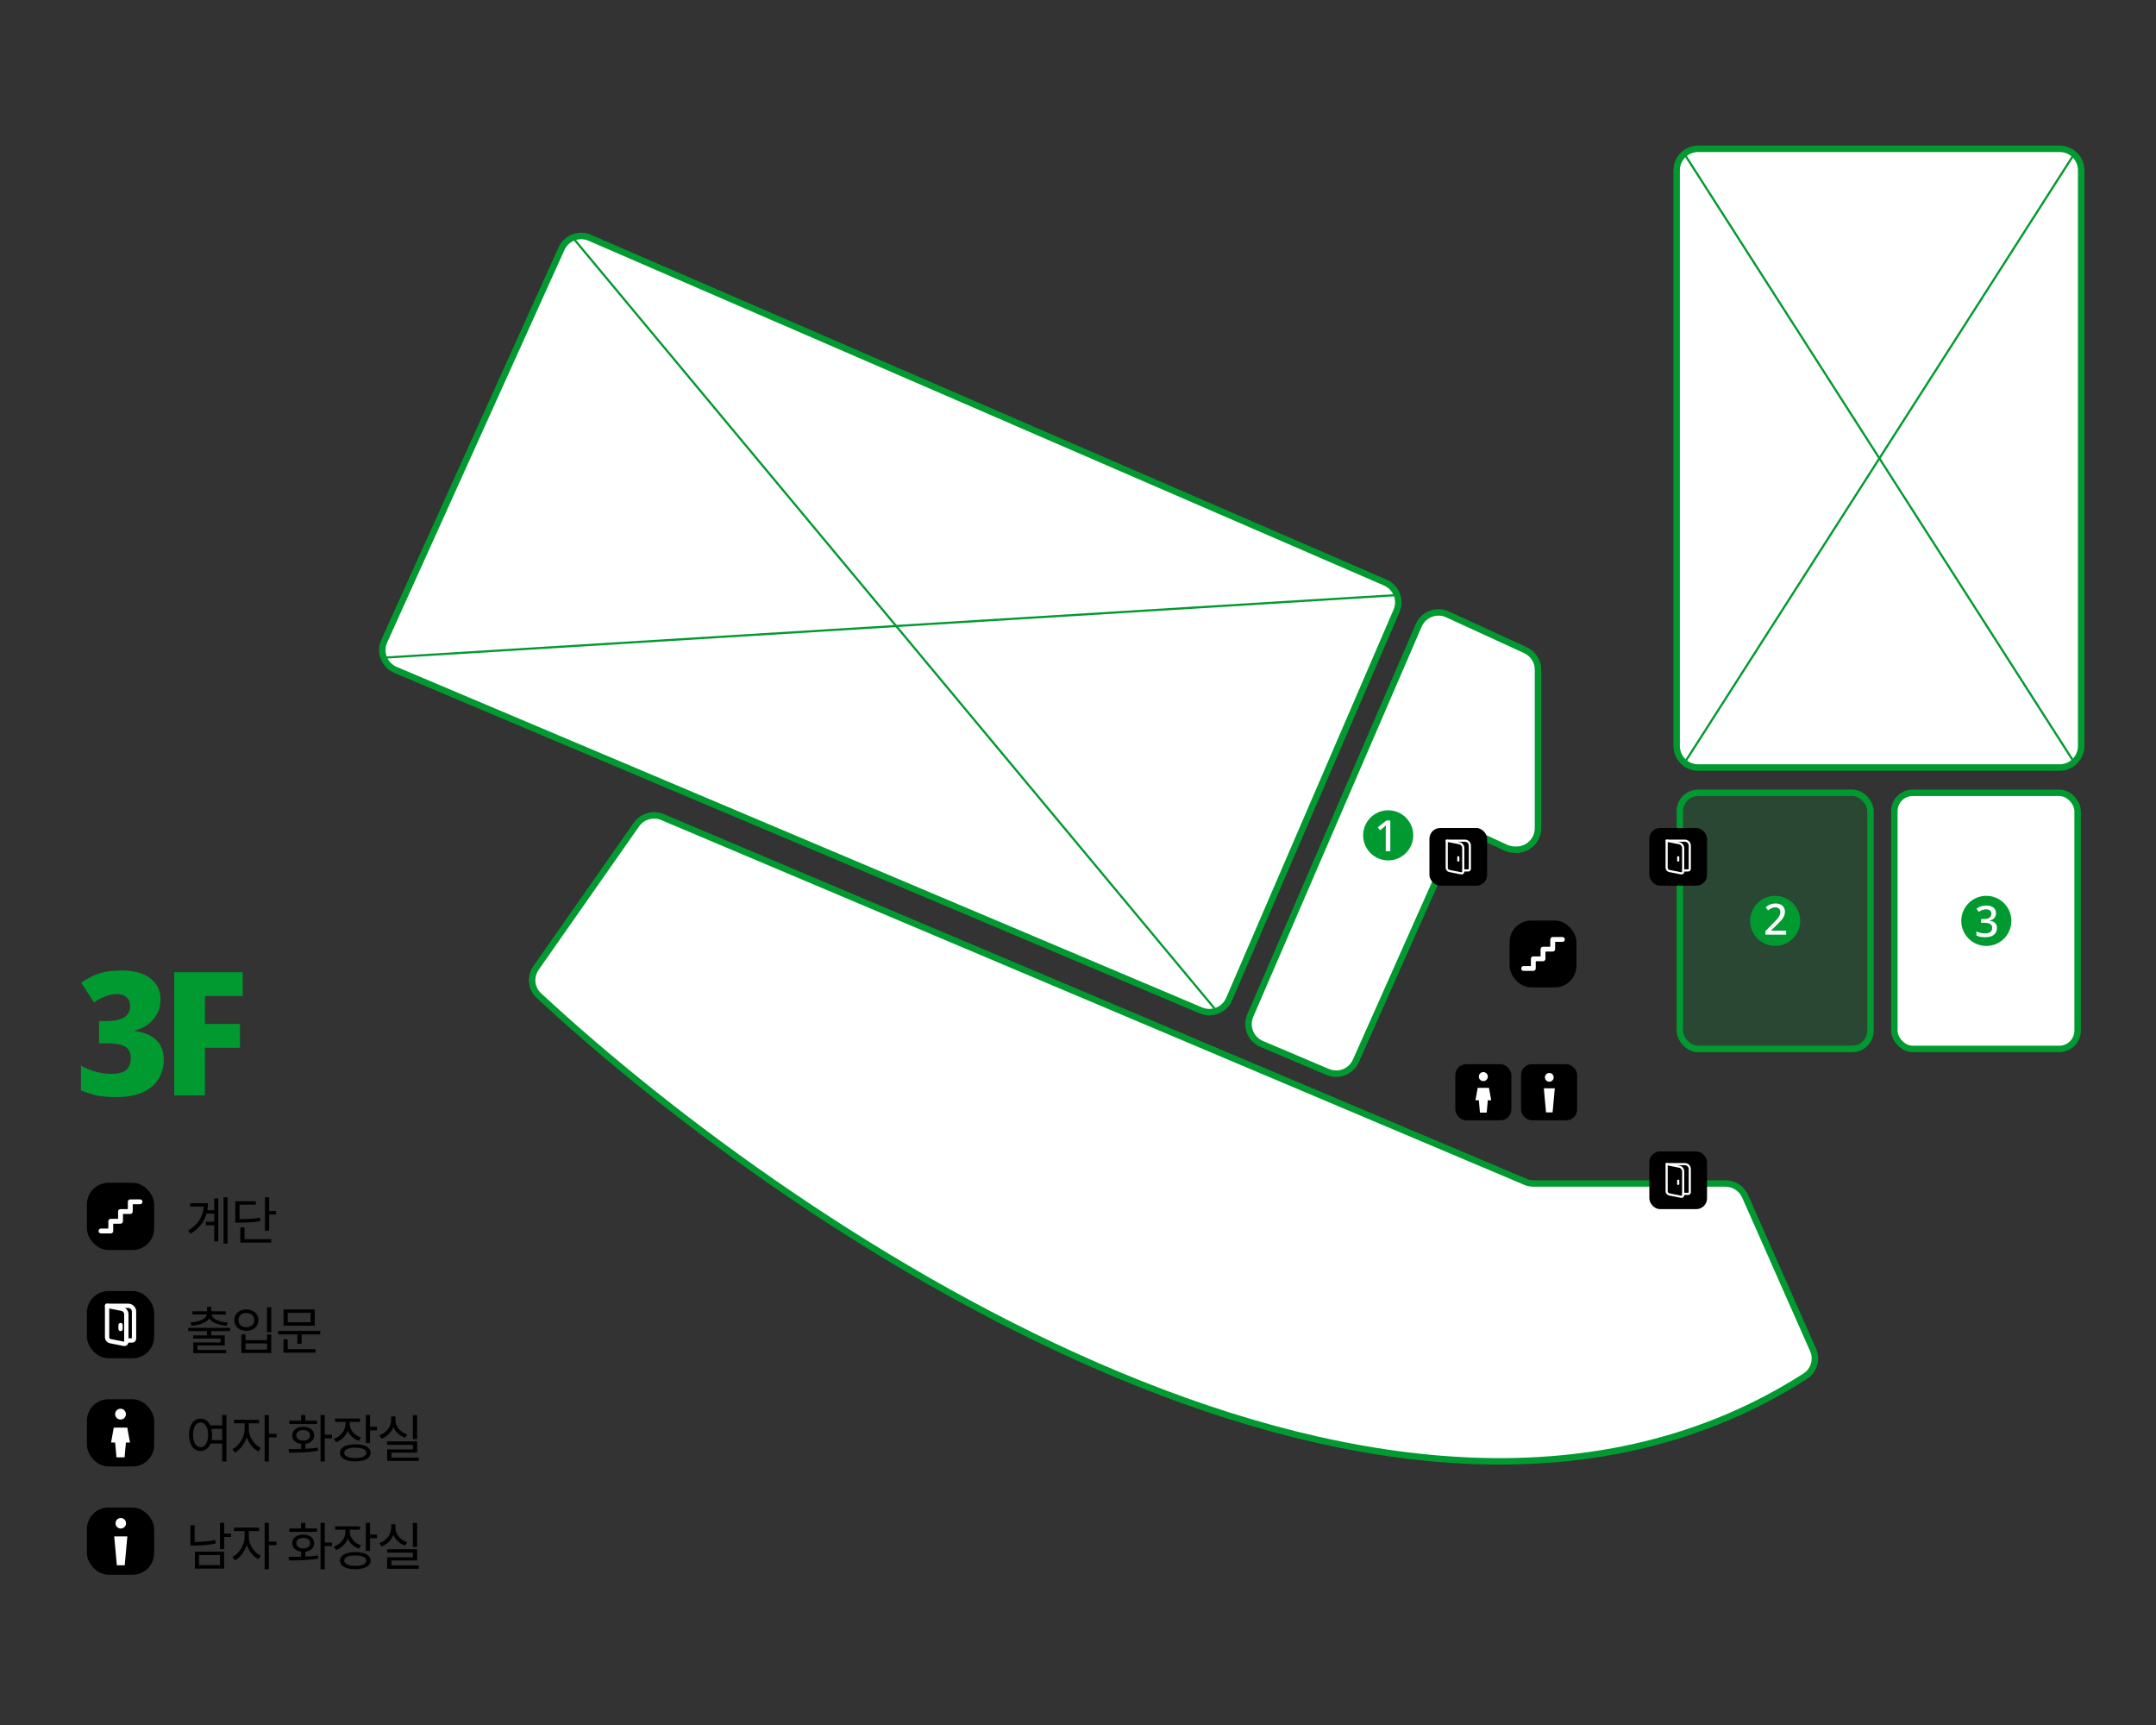 <svg width="1000" height="800" viewBox="0 0 1000 800" fill="none" xmlns="http://www.w3.org/2000/svg">
<rect x="0" y="0" width="1000" height="800" fill="#333333" stroke="none"/>
<path d="M74.44 463.52C74.44 466.187 73.88 468.48 72.76 470.4C71.693 472.32 70.253 473.92 68.44 475.2C66.68 476.427 64.707 477.333 62.52 477.92V478.16C66.84 478.693 70.147 480.08 72.44 482.32C74.787 484.56 75.96 487.627 75.96 491.52C75.96 494.72 75.16 497.653 73.56 500.32C72.013 502.933 69.587 505.013 66.28 506.56C63.027 508.053 58.787 508.8 53.56 508.8C50.147 508.8 47.213 508.533 44.76 508C42.307 507.467 39.907 506.693 37.56 505.68V494.24C39.907 495.52 42.307 496.48 44.76 497.12C47.213 497.707 49.453 498 51.48 498C55 498 57.4 497.36 58.68 496.08C60.013 494.8 60.68 492.987 60.68 490.64C60.68 489.2 60.36 487.973 59.72 486.96C59.08 485.947 57.933 485.173 56.28 484.64C54.68 484.107 52.333 483.84 49.24 483.84H45.96V473.52H49.32C52.04 473.52 54.2 473.227 55.8 472.64C57.453 472.053 58.627 471.253 59.32 470.24C60.013 469.173 60.36 467.973 60.36 466.64C60.36 464.827 59.8 463.44 58.68 462.48C57.613 461.52 56.173 461.04 54.36 461.04C52.76 461.04 51.24 461.28 49.8 461.76C48.36 462.24 47.107 462.773 46.04 463.36C44.973 463.947 44.173 464.48 43.64 464.96L37.64 455.76C39.187 454.693 40.813 453.733 42.52 452.88C44.28 451.973 46.28 451.28 48.52 450.8C50.813 450.32 53.507 450.08 56.6 450.08C62.147 450.08 66.493 451.28 69.64 453.68C72.84 456.027 74.44 459.307 74.44 463.52ZM95.064 508H80.824V450.88H112.584V461.92H95.064V474.88H111.304V485.92H95.064V508Z" fill="#019A30"/>
<rect x="40.312" y="548.537" width="31.18" height="31.18" rx="10" fill="black"/>
<path d="M59.296 557.357C59.296 556.733 59.802 556.229 60.428 556.229H64.955C65.581 556.229 66.086 556.733 66.086 557.357C66.086 557.981 65.581 558.485 64.955 558.485H61.56V561.871C61.56 562.495 61.054 562.999 60.428 562.999H57.033V566.384C57.033 567.008 56.527 567.513 55.901 567.513H52.506V570.898C52.506 571.522 52 572.026 51.374 572.026H46.847C46.221 572.026 45.716 571.522 45.716 570.898C45.716 570.274 46.221 569.769 46.847 569.769H50.243V566.384C50.243 565.76 50.748 565.256 51.374 565.256H54.769V561.871C54.769 561.246 55.275 560.742 55.901 560.742H59.296V557.357Z" fill="white"/>
<path d="M99.368 561.248H96.176C96.368 560.168 96.464 559.088 96.464 557.984H88.208V559.592H94.52C94.184 564.104 91.88 567.968 87.248 570.728L88.4 572.12C92.48 569.696 94.808 566.456 95.816 562.832H99.368V566.624H95.48V568.232H99.368V575.672H101.24V555.824H99.368V561.248ZM103.688 555.248V576.752H105.56V555.248H103.688ZM120.606 564.68C117.798 565.232 115.35 565.4 111.102 565.4V558.704H118.662V557.12H109.134V567.008H110.814C115.326 567.008 117.87 566.864 120.822 566.264L120.606 564.68ZM113.43 569.264H111.462V576.296H125.814V574.688H113.43V569.264ZM124.854 561.632V555.248H122.886V570.824H124.854V563.264H128.046V561.632H124.854Z" fill="black"/>
<rect x="40.312" y="598.736" width="31.18" height="31.18" rx="10" fill="black"/>
<path d="M49.666 605.598H59.492C60.202 605.598 60.884 605.88 61.386 606.383C61.889 606.885 62.171 607.567 62.171 608.277V620.783C62.171 621.02 62.077 621.247 61.91 621.415C61.742 621.582 61.515 621.677 61.278 621.677H58.598" stroke="white" stroke-width="2" stroke-linecap="round" stroke-linejoin="round"/>
<path d="M55.918 614.53V616.317M49.666 605.598L56.444 606.954C57.051 607.075 57.598 607.403 57.99 607.882C58.383 608.361 58.598 608.961 58.598 609.581V622.373C58.598 622.505 58.569 622.636 58.512 622.755C58.456 622.875 58.373 622.98 58.271 623.064C58.169 623.147 58.05 623.207 57.921 623.239C57.793 623.271 57.659 623.275 57.53 623.249L51.102 621.964C50.697 621.883 50.332 621.664 50.07 621.345C49.808 621.025 49.665 620.625 49.666 620.212V605.598Z" stroke="white" stroke-width="2" stroke-linecap="round" stroke-linejoin="round"/>
<path d="M88.88 614.84C92.504 614.552 95.696 613.448 97.016 611.456C98.336 613.448 101.504 614.552 105.104 614.84L105.704 613.352C101.696 613.088 98.456 611.768 98.12 609.632H104.744V608.144H98V606.104H96.032V608.144H89.264V609.632H95.912C95.576 611.768 92.288 613.088 88.304 613.352L88.88 614.84ZM106.712 617.312V615.8H87.296V617.312H96.008V619.304H89.6V620.768H102.296V622.592H89.672V627.536H104.888V626.048H91.592V624.008H104.24V619.304H98V617.312H106.712ZM123.846 606.272V617.816H125.814V606.272H123.846ZM111.942 618.872V627.488H125.814V618.872H123.87V621.512H113.886V618.872H111.942ZM113.886 623.048H123.87V625.904H113.886V623.048ZM114.246 607.28C111.006 607.28 108.654 609.296 108.654 612.224C108.654 615.2 111.006 617.192 114.246 617.192C117.51 617.192 119.886 615.2 119.886 612.224C119.886 609.296 117.51 607.28 114.246 607.28ZM114.246 608.912C116.43 608.912 117.966 610.28 117.966 612.224C117.966 614.192 116.43 615.56 114.246 615.56C112.11 615.56 110.574 614.192 110.574 612.224C110.574 610.28 112.11 608.912 114.246 608.912ZM144.052 613.232H133.444V608.84H144.052V613.232ZM145.996 607.256H131.524V614.816H145.996V607.256ZM133.444 621.152H131.476V627.296H146.356V625.688H133.444V621.152ZM128.98 617.264V618.848H137.932V623.192H139.9V618.848H148.54V617.264H128.98Z" fill="black"/>
<rect x="40.312" y="648.936" width="31.18" height="31.18" rx="10" fill="black"/>
<path d="M55.901 658.331C57.285 658.331 58.407 657.21 58.407 655.826C58.407 654.442 57.285 653.32 55.901 653.32C54.518 653.32 53.396 654.442 53.396 655.826C53.396 657.21 54.518 658.331 55.901 658.331Z" fill="white"/>
<path d="M52.769 662.09H59.033L60.286 668.98H58.407L57.78 675.87H54.022L53.396 668.98H51.517L52.769 662.09Z" fill="white"/>
<path d="M98.144 667.864C98.288 667.12 98.384 666.304 98.384 665.416C98.384 664.432 98.264 663.52 98.072 662.68H103.04V667.864H98.144ZM93.032 671.176C90.968 671.176 89.528 668.92 89.528 665.416C89.528 661.936 90.968 659.68 93.032 659.68C95.072 659.68 96.536 661.936 96.536 665.416C96.536 668.92 95.072 671.176 93.032 671.176ZM103.04 656.248V661.072H97.52C96.608 659.056 95.024 657.904 93.032 657.904C89.888 657.904 87.656 660.832 87.656 665.416C87.656 670 89.888 672.928 93.032 672.928C95.096 672.928 96.776 671.656 97.664 669.472H103.04V677.824H105.008V656.248H103.04ZM115.398 660.088H120.174V658.456H108.534V660.088H113.454V662.824C113.454 666.472 110.862 670.552 107.79 672.088L108.942 673.648C111.366 672.4 113.454 669.664 114.438 666.52C115.422 669.4 117.438 671.92 119.838 673.12L120.966 671.536C117.846 670.072 115.398 666.256 115.398 662.824V660.088ZM128.262 664.936H124.71V656.272H122.742V677.776H124.71V666.592H128.262V664.936ZM147.047 658.864H141.623V656.272H139.655V658.864H134.183V660.424H147.047V658.864ZM137.423 665.68C137.423 664.192 138.719 663.208 140.639 663.208C142.559 663.208 143.855 664.192 143.855 665.68C143.855 667.168 142.559 668.128 140.639 668.128C138.719 668.128 137.423 667.168 137.423 665.68ZM141.623 669.616C144.095 669.304 145.727 667.816 145.727 665.68C145.727 663.256 143.639 661.696 140.639 661.696C137.639 661.696 135.551 663.256 135.551 665.68C135.551 667.816 137.183 669.304 139.655 669.616V671.968C137.567 672.04 135.551 672.04 133.823 672.04L134.087 673.696C137.855 673.696 142.919 673.648 147.527 672.832L147.407 671.368C145.559 671.656 143.567 671.8 141.623 671.896V669.616ZM154.007 665.392H150.647V656.248H148.679V677.776H150.647V667.048H154.007V665.392ZM167.421 666.664C164.253 665.608 162.213 663.088 162.213 660.28V659.44H166.965V657.856H155.421V659.44H160.245V660.28C160.245 663.376 158.085 666.16 154.845 667.288L155.853 668.848C158.421 667.936 160.365 666.016 161.277 663.568C162.189 665.704 164.037 667.408 166.485 668.2L167.421 666.664ZM164.805 676.192C161.589 676.192 159.669 675.304 159.669 673.768C159.669 672.256 161.589 671.368 164.805 671.368C167.973 671.368 169.917 672.256 169.917 673.768C169.917 675.304 167.973 676.192 164.805 676.192ZM164.805 669.808C160.389 669.808 157.701 671.272 157.701 673.768C157.701 676.288 160.389 677.752 164.805 677.752C169.173 677.752 171.885 676.288 171.885 673.768C171.885 671.272 169.173 669.808 164.805 669.808ZM171.645 661.696V656.272H169.677V669.256H171.645V663.352H174.837V661.696H171.645ZM193.459 656.272H191.491V667.408H193.459V656.272ZM188.851 665.248C185.659 664.192 183.403 661.504 183.403 658.528V656.896H181.435V658.528C181.435 661.648 179.203 664.528 175.963 665.656L176.971 667.192C179.515 666.28 181.507 664.312 182.443 661.84C183.427 664.12 185.395 665.92 187.867 666.784L188.851 665.248ZM181.531 675.976V673.672H193.483V668.488H179.539V670.048H191.539V672.184H179.587V677.536H194.203V675.976H181.531Z" fill="black"/>
<rect x="40.31" y="699.135" width="31.18" height="31.18" rx="10" fill="black"/>
<path d="M56.023 708.878C57.369 708.878 58.459 707.787 58.459 706.442C58.459 705.096 57.369 704.006 56.023 704.006C54.678 704.006 53.587 705.096 53.587 706.442C53.587 707.787 54.678 708.878 56.023 708.878Z" fill="white"/>
<path d="M52.978 712.531H59.068L57.85 725.929H54.196L52.978 712.531Z" fill="white"/>
<path d="M99.824 714.216C96.392 714.888 93.32 715.104 90.272 715.128V707.328H88.328V716.784H90.008C93.224 716.784 96.44 716.544 100.064 715.824L99.824 714.216ZM92.336 721.176H102.056V725.88H92.336V721.176ZM90.416 727.464H103.976V719.592H90.416V727.464ZM107.168 711.192H103.976V706.248H102.008V718.416H103.976V712.824H107.168V711.192ZM115.398 710.088H120.174V708.456H108.534V710.088H113.454V712.824C113.454 716.472 110.862 720.552 107.79 722.088L108.942 723.648C111.366 722.4 113.454 719.664 114.438 716.52C115.422 719.4 117.438 721.92 119.838 723.12L120.966 721.536C117.846 720.072 115.398 716.256 115.398 712.824V710.088ZM128.262 714.936H124.71V706.272H122.742V727.776H124.71V716.592H128.262V714.936ZM147.047 708.864H141.623V706.272H139.655V708.864H134.183V710.424H147.047V708.864ZM137.423 715.68C137.423 714.192 138.719 713.208 140.639 713.208C142.559 713.208 143.855 714.192 143.855 715.68C143.855 717.168 142.559 718.128 140.639 718.128C138.719 718.128 137.423 717.168 137.423 715.68ZM141.623 719.616C144.095 719.304 145.727 717.816 145.727 715.68C145.727 713.256 143.639 711.696 140.639 711.696C137.639 711.696 135.551 713.256 135.551 715.68C135.551 717.816 137.183 719.304 139.655 719.616V721.968C137.567 722.04 135.551 722.04 133.823 722.04L134.087 723.696C137.855 723.696 142.919 723.648 147.527 722.832L147.407 721.368C145.559 721.656 143.567 721.8 141.623 721.896V719.616ZM154.007 715.392H150.647V706.248H148.679V727.776H150.647V717.048H154.007V715.392ZM167.421 716.664C164.253 715.608 162.213 713.088 162.213 710.28V709.44H166.965V707.856H155.421V709.44H160.245V710.28C160.245 713.376 158.085 716.16 154.845 717.288L155.853 718.848C158.421 717.936 160.365 716.016 161.277 713.568C162.189 715.704 164.037 717.408 166.485 718.2L167.421 716.664ZM164.805 726.192C161.589 726.192 159.669 725.304 159.669 723.768C159.669 722.256 161.589 721.368 164.805 721.368C167.973 721.368 169.917 722.256 169.917 723.768C169.917 725.304 167.973 726.192 164.805 726.192ZM164.805 719.808C160.389 719.808 157.701 721.272 157.701 723.768C157.701 726.288 160.389 727.752 164.805 727.752C169.173 727.752 171.885 726.288 171.885 723.768C171.885 721.272 169.173 719.808 164.805 719.808ZM171.645 711.696V706.272H169.677V719.256H171.645V713.352H174.837V711.696H171.645ZM193.459 706.272H191.491V717.408H193.459V706.272ZM188.851 715.248C185.659 714.192 183.403 711.504 183.403 708.528V706.896H181.435V708.528C181.435 711.648 179.203 714.528 175.963 715.656L176.971 717.192C179.515 716.28 181.507 714.312 182.443 711.84C183.427 714.12 185.395 715.92 187.867 716.784L188.851 715.248ZM181.531 725.976V723.672H193.483V718.488H179.539V720.048H191.539V722.184H179.587V727.536H194.203V725.976H181.531Z" fill="black"/>
<path d="M615.846 497.149L585.192 484.15C580.084 481.984 577.716 476.074 579.915 470.98L658.02 290.047C660.245 284.894 666.274 282.58 671.374 284.923L707.535 301.528C711.086 303.159 713.362 306.708 713.362 310.616V384.072C713.362 389.595 708.885 394.072 703.362 394.072H702.691C701.249 394.072 699.823 393.76 698.512 393.157L686.456 387.611C681.396 385.283 675.408 387.539 673.142 392.628L628.885 492.01C626.666 496.992 620.866 499.278 615.846 497.149Z" fill="white" stroke="#019A30" stroke-width="3"/>
<path d="M965.301 79V345.957C965.301 351.48 960.824 355.957 955.301 355.957H787.664C782.141 355.957 777.664 351.48 777.664 345.957V79C777.664 73.477 782.141 69 787.664 69H955.301C960.824 69 965.301 73.477 965.301 79Z" fill="white" stroke="#019A30" stroke-width="3"/>
<circle cx="643.876" cy="387.41" r="11.621" fill="#019A30"/>
<path d="M644.852 394.781H642.752V385.301C642.752 384.968 642.752 384.661 642.752 384.381C642.765 384.088 642.779 383.808 642.792 383.541C642.805 383.261 642.819 382.995 642.832 382.741C642.659 382.915 642.479 383.081 642.292 383.241C642.105 383.401 641.892 383.588 641.652 383.801L640.092 385.061L639.012 383.701L643.092 380.501H644.852V394.781Z" fill="white"/>
<rect x="700.193" y="426.92" width="30.989" height="30.989" rx="10" fill="black"/>
<path d="M719.06 435.69C719.06 435.07 719.563 434.568 720.185 434.568H724.684C725.306 434.568 725.809 435.07 725.809 435.69C725.809 436.31 725.306 436.811 724.684 436.811H721.31V440.176C721.31 440.796 720.807 441.297 720.185 441.297H716.811V444.662C716.811 445.282 716.308 445.783 715.686 445.783H712.312V449.148C712.312 449.768 711.809 450.269 711.187 450.269H706.688C706.066 450.269 705.563 449.768 705.563 449.148C705.563 448.528 706.066 448.026 706.688 448.026H710.062V444.662C710.062 444.042 710.565 443.54 711.187 443.54H714.561V440.176C714.561 439.556 715.064 439.054 715.686 439.054H719.06V435.69Z" fill="white"/>
<rect x="705.501" y="493.551" width="26" height="26" rx="5" fill="black"/>
<path d="M718.605 501.672C719.727 501.672 720.637 500.762 720.637 499.641C720.637 498.519 719.727 497.609 718.605 497.609C717.484 497.609 716.574 498.519 716.574 499.641C716.574 500.762 717.484 501.672 718.605 501.672Z" fill="white"/>
<path d="M716.066 504.723H721.144L720.128 515.895H717.082L716.066 504.723Z" fill="white"/>
<rect x="675" y="493.551" width="26" height="26" rx="5" fill="black"/>
<path d="M688.001 501.38C689.155 501.38 690.09 500.444 690.09 499.29C690.09 498.137 689.155 497.201 688.001 497.201C686.847 497.201 685.912 498.137 685.912 499.29C685.912 500.444 686.847 501.38 688.001 501.38Z" fill="white"/>
<path d="M685.388 504.514H690.612L691.656 510.259H690.089L689.567 516.005H686.433L685.911 510.259H684.344L685.388 504.514Z" fill="white"/>
<path d="M248.666 448.837L295.178 382.41C297.883 378.547 302.918 377.099 307.262 378.934L707.467 548.071C708.699 548.592 710.022 548.86 711.36 548.86H800.283C804.241 548.86 807.826 551.195 809.428 554.814L840.937 626.036C842.882 630.432 841.379 635.646 837.331 638.238C648.985 758.854 372.196 575.193 249.916 461.704C246.287 458.336 245.826 452.892 248.666 448.837Z" fill="white" stroke="#019A30" stroke-width="3"/>
<rect x="779.164" y="367.682" width="88.417" height="118.786" rx="8.5" fill="#019A30" fill-opacity="0.2" stroke="#019A30" stroke-width="3"/>
<rect x="878.638" y="367.682" width="85.008" height="118.786" rx="8.5" fill="white" stroke="#019A30" stroke-width="3"/>
<path d="M273.524 110.258L642.535 270.177C647.596 272.371 649.925 278.248 647.741 283.313L570.096 463.359C567.92 468.405 562.081 470.749 557.02 468.61L183.437 310.675C178.263 308.487 175.905 302.467 178.217 297.348L260.434 115.317C262.683 110.338 268.511 108.085 273.524 110.258Z" fill="white" stroke="#019A30" stroke-width="3"/>
<path d="M962 71.502L781.5 353.502" stroke="#019A30"/>
<path d="M781 70.998L962 353.498" stroke="#019A30"/>
<path d="M265.5 110L564 468.5" stroke="#019A30"/>
<path d="M178 305L647.5 276" stroke="#019A30"/>
<circle cx="823.373" cy="427.078" r="11.621" fill="#019A30"/>
<path d="M828.429 433.48H818.829V431.84L822.509 428.1C823.229 427.367 823.829 426.734 824.309 426.2C824.789 425.654 825.149 425.134 825.389 424.64C825.629 424.134 825.749 423.587 825.749 423C825.749 422.267 825.536 421.72 825.109 421.36C824.683 420.987 824.129 420.8 823.449 420.8C822.796 420.8 822.209 420.927 821.689 421.18C821.169 421.42 820.629 421.76 820.069 422.2L818.929 420.78C819.316 420.447 819.729 420.147 820.169 419.88C820.623 419.614 821.123 419.4 821.669 419.24C822.229 419.08 822.843 419 823.509 419C824.416 419 825.196 419.16 825.849 419.48C826.503 419.787 827.003 420.227 827.349 420.8C827.709 421.374 827.889 422.047 827.889 422.82C827.889 423.394 827.803 423.934 827.629 424.44C827.456 424.934 827.203 425.42 826.869 425.9C826.549 426.38 826.156 426.867 825.689 427.36C825.223 427.854 824.709 428.374 824.149 428.92L821.489 431.5V431.6H828.429V433.48Z" fill="white"/>
<circle cx="921.298" cy="427.076" r="11.621" fill="#019A30"/>
<path d="M925.794 423.467C925.794 424.107 925.667 424.667 925.414 425.147C925.174 425.614 924.827 425.994 924.374 426.287C923.921 426.581 923.401 426.794 922.814 426.927V427.007C923.961 427.141 924.814 427.501 925.374 428.087C925.947 428.661 926.234 429.421 926.234 430.367C926.234 431.194 926.034 431.934 925.634 432.587C925.247 433.227 924.641 433.734 923.814 434.107C923.001 434.467 921.954 434.647 920.674 434.647C919.914 434.647 919.207 434.587 918.554 434.467C917.901 434.347 917.281 434.147 916.694 433.867V431.947C917.294 432.254 917.934 432.487 918.614 432.647C919.307 432.807 919.967 432.887 920.594 432.887C921.807 432.887 922.681 432.661 923.214 432.207C923.747 431.741 924.014 431.094 924.014 430.267C924.014 429.734 923.874 429.301 923.594 428.967C923.314 428.621 922.887 428.367 922.314 428.207C921.741 428.034 921.027 427.947 920.174 427.947H918.874V426.207H920.194C921.007 426.207 921.667 426.107 922.174 425.907C922.681 425.694 923.054 425.401 923.294 425.027C923.534 424.654 923.654 424.227 923.654 423.747C923.654 423.107 923.441 422.614 923.014 422.267C922.601 421.907 922.001 421.727 921.214 421.727C920.734 421.727 920.287 421.781 919.874 421.887C919.474 421.994 919.107 422.134 918.774 422.307C918.441 422.481 918.114 422.674 917.794 422.887L916.754 421.427C917.114 421.161 917.514 420.914 917.954 420.687C918.407 420.461 918.907 420.287 919.454 420.167C920.014 420.034 920.621 419.967 921.274 419.967C922.754 419.967 923.874 420.294 924.634 420.947C925.407 421.587 925.794 422.427 925.794 423.467Z" fill="white"/>
<rect x="663" y="384" width="26.76" height="26.76" rx="5" fill="black"/>
<path d="M671.027 389.883H679.46C680.07 389.883 680.655 390.125 681.086 390.556C681.518 390.988 681.76 391.573 681.76 392.183V402.916C681.76 403.119 681.679 403.314 681.535 403.458C681.392 403.602 681.197 403.683 680.993 403.683H678.693" stroke="white" stroke-linecap="round" stroke-linejoin="round"/>
<path d="M676.393 397.549V399.083M671.027 389.883L676.844 391.047C677.366 391.151 677.835 391.432 678.172 391.843C678.509 392.255 678.693 392.77 678.693 393.301V404.28C678.693 404.394 678.668 404.506 678.62 404.608C678.571 404.711 678.5 404.801 678.413 404.873C678.325 404.945 678.222 404.996 678.112 405.024C678.002 405.051 677.888 405.054 677.776 405.032L672.26 403.929C671.912 403.86 671.599 403.672 671.374 403.398C671.149 403.123 671.027 402.78 671.027 402.425V389.883Z" stroke="white" stroke-linecap="round" stroke-linejoin="round"/>
<rect x="765" y="384" width="26.76" height="26.76" rx="5" fill="black"/>
<path d="M773.027 389.883H781.46C782.07 389.883 782.655 390.125 783.086 390.556C783.518 390.988 783.76 391.573 783.76 392.183V402.916C783.76 403.119 783.679 403.314 783.535 403.458C783.392 403.602 783.197 403.683 782.993 403.683H780.693" stroke="white" stroke-linecap="round" stroke-linejoin="round"/>
<path d="M778.393 397.549V399.083M773.027 389.883L778.844 391.047C779.366 391.151 779.835 391.432 780.172 391.843C780.509 392.255 780.693 392.77 780.693 393.301V404.28C780.693 404.394 780.668 404.506 780.62 404.608C780.571 404.711 780.5 404.801 780.413 404.873C780.325 404.945 780.222 404.996 780.112 405.024C780.002 405.051 779.888 405.054 779.776 405.032L774.26 403.929C773.912 403.86 773.599 403.672 773.374 403.398C773.149 403.123 773.027 402.78 773.027 402.425V389.883Z" stroke="white" stroke-linecap="round" stroke-linejoin="round"/>
<rect x="765" y="534" width="26.76" height="26.76" rx="5" fill="black"/>
<path d="M773.027 539.883H781.46C782.07 539.883 782.655 540.125 783.086 540.556C783.518 540.988 783.76 541.573 783.76 542.183V552.916C783.76 553.119 783.679 553.314 783.535 553.458C783.392 553.602 783.197 553.683 782.993 553.683H780.693" stroke="white" stroke-linecap="round" stroke-linejoin="round"/>
<path d="M778.393 547.549V549.083M773.027 539.883L778.844 541.047C779.366 541.151 779.835 541.432 780.172 541.843C780.509 542.255 780.693 542.77 780.693 543.301V554.28C780.693 554.394 780.668 554.506 780.62 554.608C780.571 554.711 780.5 554.801 780.413 554.873C780.325 554.945 780.222 554.996 780.112 555.024C780.002 555.051 779.888 555.054 779.776 555.032L774.26 553.929C773.912 553.86 773.599 553.672 773.374 553.398C773.149 553.123 773.027 552.78 773.027 552.425V539.883Z" stroke="white" stroke-linecap="round" stroke-linejoin="round"/>
</svg>
